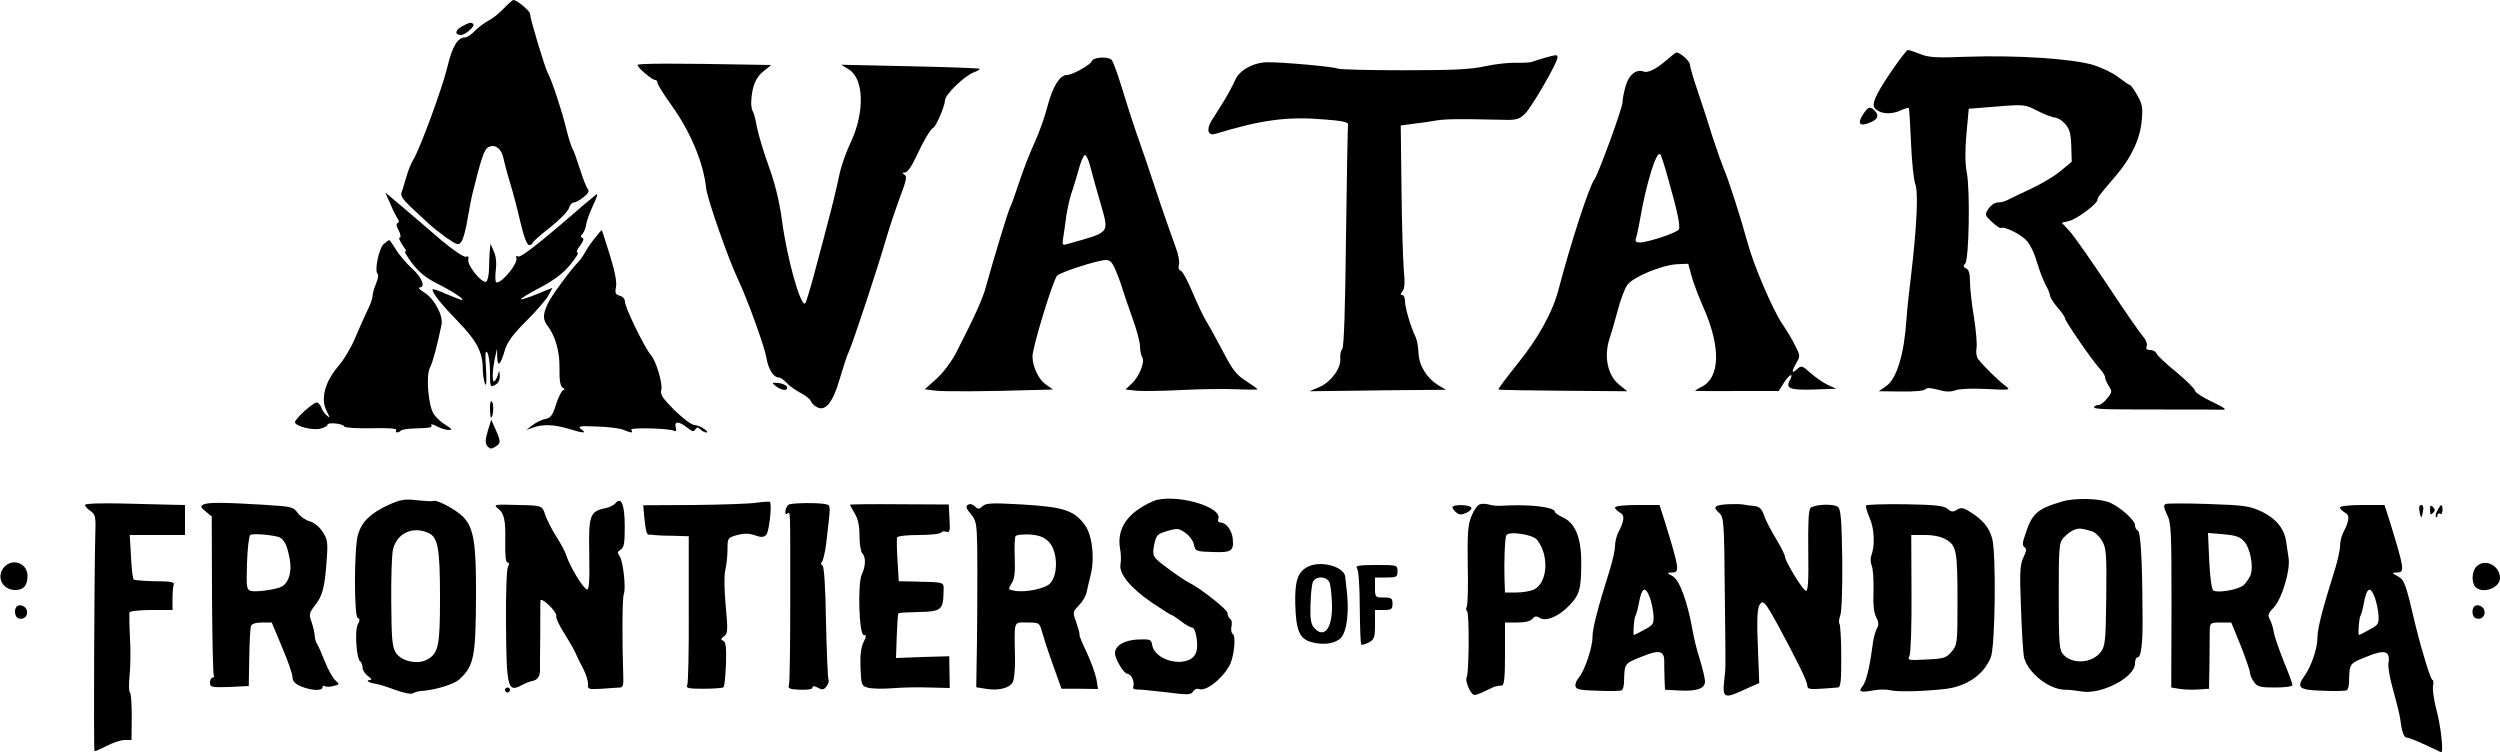 <?xml version="1.0" standalone="no"?>
<!DOCTYPE svg PUBLIC "-//W3C//DTD SVG 20010904//EN"
 "http://www.w3.org/TR/2001/REC-SVG-20010904/DTD/svg10.dtd">
<svg version="1.0" xmlns="http://www.w3.org/2000/svg"
 width="1000pt" height="301pt" viewBox="0 0 1000 301"
 preserveAspectRatio="xMidYMid meet">

<g transform="translate(0,301) scale(0.1,-0.1)"
fill="#000000" stroke="none">
<path d="M2015 2976 c-17 -18 -45 -41 -62 -49 -16 -9 -41 -27 -54 -41 -13 -14
-31 -26 -40 -26 -28 0 -50 -36 -69 -116 -20 -85 -112 -334 -137 -373 -9 -14
-21 -45 -28 -70 -7 -25 -16 -53 -19 -62 -5 -11 7 -28 35 -55 23 -21 55 -51 72
-67 16 -15 49 -41 74 -59 43 -29 47 -30 59 -14 7 10 18 50 24 89 7 40 16 88
21 107 34 137 46 173 62 181 26 15 54 -6 61 -45 4 -19 15 -61 25 -93 10 -32
29 -102 41 -155 15 -65 28 -98 36 -98 8 0 14 3 14 8 0 4 31 32 70 62 38 30 72
65 76 78 3 12 12 22 19 22 7 0 24 9 39 21 19 15 24 24 17 33 -6 7 -20 44 -32
82 -12 38 -25 74 -29 79 -4 6 -15 40 -24 76 -18 75 -58 196 -74 225 -12 21
-72 221 -72 239 0 11 -52 55 -66 55 -4 0 -21 -15 -39 -34z"/>
<path d="M1847 2904 c-27 -15 -29 -34 -3 -34 17 0 57 35 49 44 -9 8 -14 7 -46
-10z"/>
<path d="M7563 2721 c-65 -96 -80 -133 -60 -148 23 -19 59 -21 94 -7 19 9 37
14 38 12 2 -2 6 -64 9 -139 3 -75 11 -149 17 -165 13 -33 6 -171 -16 -359 -8
-66 -17 -147 -19 -180 -9 -141 -39 -241 -82 -270 l-29 -20 90 -1 c52 -1 93 3
97 9 4 7 20 6 50 -2 31 -9 51 -9 70 -2 15 6 70 8 125 5 96 -5 97 -4 74 13 -26
19 -88 80 -108 106 -7 9 -10 28 -7 44 3 15 -2 71 -10 123 -9 52 -16 117 -16
143 0 33 -5 49 -15 53 -12 5 -13 10 -4 20 15 18 20 292 6 365 -7 37 -7 89 -1
155 l9 99 113 9 c110 9 113 8 163 -18 28 -14 59 -26 68 -26 10 0 28 -11 40
-24 19 -20 24 -38 26 -89 l2 -64 -46 -38 c-25 -21 -80 -53 -121 -72 -41 -19
-83 -39 -92 -44 -10 -5 -27 -9 -38 -9 -11 0 -27 -11 -36 -25 -16 -24 -15 -26
15 -54 16 -15 33 -26 35 -23 9 8 70 -20 97 -45 16 -14 34 -49 45 -86 10 -34
26 -77 36 -95 10 -18 18 -38 18 -45 1 -7 14 -28 30 -47 17 -19 30 -38 30 -43
0 -11 106 -165 136 -198 13 -14 24 -31 24 -37 0 -7 7 -23 15 -36 14 -21 14
-25 -6 -49 -11 -15 -27 -27 -34 -27 -8 0 -16 -3 -18 -7 -6 -10 24 -11 278 -11
110 0 214 0 230 -1 25 -1 19 5 -37 32 -37 17 -68 38 -68 44 0 7 -33 40 -74 74
-41 33 -77 67 -80 75 -3 8 -14 14 -25 14 -14 0 -19 5 -14 16 3 8 -3 25 -14 37
-11 12 -76 105 -143 207 -68 102 -136 199 -153 217 l-30 32 29 7 c31 7 114 69
114 85 0 10 6 17 76 99 60 71 95 146 101 219 5 49 2 66 -18 100 -12 22 -26 41
-29 41 -4 0 -24 14 -45 30 -21 17 -67 39 -102 50 -82 25 -306 40 -505 33 -121
-5 -154 -3 -188 11 -22 9 -44 16 -49 16 -4 0 -35 -40 -68 -89z"/>
<path d="M6668 2771 c-43 -37 -76 -54 -94 -47 -29 11 -60 -14 -72 -60 -7 -24
-12 -53 -12 -64 0 -22 -97 -287 -112 -307 -21 -26 -97 -262 -143 -438 -23 -91
-82 -198 -164 -299 -44 -55 -79 -101 -77 -104 2 -2 119 -4 259 -5 l256 -2 -33
27 c-46 37 -61 113 -38 183 6 17 20 66 32 110 11 44 29 91 39 105 23 32 136
79 197 83 l47 2 12 -45 c6 -25 30 -88 53 -140 65 -151 61 -269 -9 -306 -16 -8
-29 -16 -29 -17 0 -1 75 -2 168 -1 l167 0 20 32 c22 35 42 44 24 11 -17 -33 0
-40 97 -37 l89 3 -35 16 c-19 9 -50 31 -69 48 -32 29 -36 30 -53 14 -22 -20
-23 -10 -2 26 15 26 15 30 -5 68 -11 23 -35 63 -53 89 -38 57 -114 234 -138
324 -24 89 -78 259 -95 295 -7 17 -27 73 -44 125 -16 52 -43 135 -60 185 -17
49 -31 97 -31 106 0 14 -39 49 -54 49 -3 0 -20 -13 -38 -29z m6 -481 c36 -126
47 -182 42 -197 -5 -13 -125 -53 -158 -53 -13 0 -18 5 -15 14 3 8 11 43 17 78
25 145 66 277 81 261 4 -5 19 -51 33 -103z"/>
<path d="M6180 2779 c-19 -6 -42 -12 -50 -16 -8 -3 -37 -5 -65 -4 -27 1 -84
-5 -125 -14 -58 -13 -132 -16 -328 -16 -139 0 -257 3 -263 7 -12 7 -220 26
-281 25 -55 -1 -113 -33 -128 -73 -8 -18 -28 -55 -45 -83 -17 -27 -39 -63 -49
-78 -22 -36 -14 -62 17 -52 183 56 288 70 437 57 69 -5 94 -11 92 -20 -1 -7
-5 -209 -8 -449 -3 -280 -8 -441 -15 -449 -6 -7 -9 -23 -8 -36 5 -38 -35 -94
-81 -115 l-42 -18 164 2 c89 1 212 3 273 3 l109 1 -31 18 c-46 29 -77 78 -79
129 -1 24 -6 53 -12 65 -19 38 -42 117 -42 142 0 14 -5 25 -11 25 -8 0 -8 5 1
15 9 11 10 36 5 89 -3 40 -8 186 -9 324 l-3 250 51 7 c28 3 69 9 91 13 37 6
81 7 259 3 62 -2 72 1 96 24 26 25 130 204 130 225 0 12 -3 12 -50 -1z"/>
<path d="M4367 2765 c-6 -15 -78 -55 -100 -55 -28 0 -57 -48 -77 -125 -11 -43
-34 -107 -51 -144 -17 -36 -44 -105 -60 -153 -16 -49 -33 -97 -38 -106 -9 -17
-65 -202 -97 -318 -13 -49 -44 -117 -119 -264 -20 -38 -53 -82 -80 -106 l-46
-41 38 -5 c34 -5 206 -4 401 2 l74 2 -30 21 c-28 20 -52 71 -52 112 0 37 84
311 99 323 20 16 164 62 195 62 18 0 27 -11 43 -52 12 -29 23 -62 26 -73 3
-11 19 -58 36 -105 17 -47 31 -98 31 -115 0 -16 4 -36 9 -44 12 -18 -13 -80
-44 -107 l-23 -22 44 -5 c24 -2 106 -1 182 3 75 4 174 5 220 3 45 -2 82 -2 82
0 0 2 -21 17 -46 33 -38 24 -54 45 -90 114 -25 47 -55 103 -69 125 -13 22 -38
75 -56 118 -18 43 -38 81 -46 84 -8 3 -11 13 -7 25 3 11 -3 43 -14 71 -11 29
-36 102 -57 162 -58 175 -65 195 -100 295 -18 52 -45 138 -61 190 -16 52 -33
98 -39 102 -18 13 -73 9 -78 -7z m-7 -417 c6 -24 24 -90 41 -147 36 -129 45
-117 -135 -168 -16 -5 -18 -1 -13 28 3 19 9 57 12 84 4 28 13 68 20 90 8 22
21 66 30 98 8 31 20 57 25 57 5 0 14 -19 20 -42z"/>
<path d="M2550 2750 c0 -10 58 -60 71 -60 5 0 9 -5 9 -11 0 -7 25 -47 56 -90
76 -106 128 -230 139 -334 4 -40 89 -283 126 -360 38 -80 109 -276 115 -318 7
-43 28 -77 49 -77 7 0 20 -9 31 -21 10 -12 35 -29 55 -40 20 -10 39 -25 42
-33 3 -8 15 -20 26 -25 33 -18 64 22 90 114 13 44 29 94 37 110 16 35 114 330
150 455 14 47 39 121 55 164 24 63 28 81 17 87 -10 7 -10 9 2 9 9 0 27 25 42
58 31 67 60 116 71 121 11 4 47 88 47 110 0 22 77 97 114 111 16 6 27 13 24
15 -2 2 -128 7 -279 10 l-274 6 31 -19 c60 -38 63 -170 8 -289 -19 -40 -39
-96 -45 -125 -11 -54 -34 -148 -49 -203 -4 -16 -24 -93 -45 -170 -20 -77 -40
-144 -44 -148 -18 -18 -74 182 -94 338 -10 73 -28 144 -52 210 -20 55 -41 125
-47 155 -5 30 -13 60 -17 65 -4 6 -7 24 -6 40 3 59 18 96 49 120 l31 25 -60 1
c-316 6 -475 6 -475 -1z"/>
<path d="M7456 2558 c-30 -43 -19 -58 29 -36 27 12 32 27 13 46 -17 17 -25 15
-42 -10z"/>
<path d="M1562 2193 c11 -27 25 -53 30 -60 5 -7 5 -12 -1 -15 -7 -2 -6 -13 4
-30 8 -16 9 -28 4 -28 -6 0 0 -14 12 -32 13 -17 17 -28 10 -23 -7 4 4 -16 25
-45 29 -38 56 -61 104 -85 65 -33 111 -64 98 -65 -4 0 -32 11 -63 24 -30 14
-55 22 -55 18 0 -15 35 -59 101 -127 75 -77 99 -122 100 -187 0 -24 4 -52 9
-63 6 -13 7 9 4 60 -4 58 -3 76 5 65 6 -8 11 -43 11 -78 0 -60 1 -62 20 -52
13 7 20 20 19 38 -1 21 -2 22 -6 7 -3 -11 -9 -24 -14 -29 -11 -12 -11 34 0 89
l9 40 1 -34 c1 -42 13 -31 30 27 9 32 31 63 84 116 40 39 80 86 90 103 l17 32
-61 -25 c-34 -14 -63 -23 -65 -21 -3 2 31 23 75 46 55 29 92 56 121 91 23 28
37 50 30 50 -6 0 -2 12 10 27 13 17 17 29 10 31 -8 3 -8 8 1 18 6 8 13 25 14
38 2 13 14 46 27 74 14 28 20 48 14 45 -6 -4 -76 -63 -154 -131 -91 -77 -149
-121 -158 -118 -9 3 -12 1 -9 -5 11 -17 -54 -99 -78 -99 -6 0 -7 20 -4 48 4
30 1 58 -8 77 l-13 30 -3 -30 c-1 -16 -3 -50 -3 -74 -1 -24 -6 -46 -12 -48
-18 -6 -76 67 -71 88 3 12 0 16 -9 12 -8 -3 -51 26 -101 68 -47 41 -117 100
-154 132 l-68 57 21 -47z"/>
<path d="M2379 2057 c-14 -17 -31 -42 -38 -55 -7 -13 -20 -32 -29 -41 -35 -37
-108 -137 -121 -166 -20 -43 -20 -63 -1 -88 32 -42 49 -103 48 -171 -1 -49 3
-70 13 -77 8 -5 9 -9 3 -9 -6 0 -19 -25 -29 -55 -14 -46 -22 -57 -44 -61 -15
-3 -38 -14 -51 -25 l-25 -19 28 10 c39 14 83 12 141 -5 61 -19 75 -19 51 -2
-16 12 -7 14 61 11 44 -1 92 -7 107 -13 35 -14 40 -14 32 0 -7 10 156 6 174
-5 5 -3 7 3 4 14 -7 26 12 26 45 0 20 -16 27 -18 33 -8 7 10 11 10 21 0 6 -6
17 -12 23 -12 18 1 -28 30 -48 30 -10 0 -46 27 -79 59 -47 47 -58 64 -53 80 7
24 -20 118 -43 143 -24 28 -102 188 -102 210 0 12 -9 22 -21 25 -17 5 -20 11
-15 35 4 20 -5 65 -25 129 -17 54 -31 99 -32 99 -1 0 -14 -15 -28 -33z"/>
<path d="M1536 2035 c-20 -15 -40 -111 -25 -121 4 -2 1 -20 -7 -39 -8 -19 -14
-41 -14 -50 0 -9 -9 -35 -21 -58 -11 -23 -33 -72 -48 -108 -15 -37 -46 -89
-69 -115 -53 -63 -70 -130 -46 -177 15 -29 15 -31 1 -19 -9 8 -19 22 -22 33
-4 10 -12 19 -18 19 -15 0 -87 -65 -87 -79 0 -15 67 -33 100 -26 17 4 30 11
30 16 0 11 63 5 67 -7 2 -5 50 -8 108 -7 67 2 104 -1 100 -7 -7 -12 8 -13 19
-2 4 4 26 7 49 8 69 2 78 4 72 14 -3 5 7 3 22 -5 15 -8 37 -15 48 -15 16 0 13
4 -12 20 -18 10 -39 30 -48 44 -22 33 -32 155 -15 186 11 21 28 84 46 171 8
36 -29 105 -69 129 -18 11 -26 20 -19 20 25 0 11 39 -28 74 -21 19 -51 53 -65
76 -14 22 -26 40 -28 40 -1 0 -11 -7 -21 -15z"/>
<path d="M3104 1465 c24 -18 49 -20 44 -2 -3 6 -18 13 -34 15 -28 2 -28 2 -10
-13z"/>
<path d="M1960 1378 c0 -21 2 -38 4 -38 9 0 12 50 5 62 -6 8 -9 -1 -9 -24z"/>
<path d="M1951 1286 c-10 -36 -11 -49 -1 -61 9 -11 16 -12 31 -2 23 14 23 20
1 70 l-17 38 -14 -45z"/>
<path d="M1553 990 c-71 -33 -106 -67 -121 -118 -16 -53 -16 -329 -1 -334 9
-3 9 -10 0 -26 -13 -24 -5 -138 10 -148 5 -3 9 -14 9 -24 0 -10 10 -26 22 -34
13 -10 17 -16 9 -16 -22 0 -5 -12 21 -15 13 -2 49 -13 80 -25 34 -12 63 -18
70 -13 7 4 22 9 33 9 57 4 132 27 153 47 58 54 65 89 66 336 1 206 -9 269 -50
312 -28 30 -109 73 -122 65 -4 -2 -33 0 -64 3 -49 6 -66 3 -115 -19z m161
-112 c38 -17 46 -61 46 -261 0 -192 -6 -221 -53 -246 -37 -20 -101 -6 -123 27
-15 23 -18 53 -19 202 -1 96 2 192 7 212 15 65 79 95 142 66z"/>
<path d="M4630 1011 c-19 -4 -56 -23 -82 -42 -55 -40 -78 -92 -68 -152 4 -21
5 -49 2 -63 -7 -38 37 -93 122 -152 42 -28 79 -52 82 -52 3 0 20 -11 38 -25
18 -14 38 -25 44 -25 14 0 26 -62 18 -95 -18 -71 -167 -47 -178 28 -3 19 -9
21 -58 19 -54 -3 -91 -25 -90 -56 1 -24 36 -81 49 -81 16 0 31 -33 24 -52 -3
-7 3 -11 14 -11 10 1 63 -5 117 -11 88 -11 100 -11 108 3 5 8 15 13 22 10 29
-11 91 36 124 94 18 33 27 118 13 126 -6 4 -8 18 -5 31 3 12 1 26 -5 29 -6 4
-11 15 -11 24 0 14 -111 101 -155 122 -22 11 -111 74 -128 92 -15 15 -17 26
-10 60 8 38 12 42 52 54 41 12 47 11 73 -8 16 -11 31 -32 34 -47 5 -26 9 -27
74 -29 76 -3 86 4 81 53 -3 34 -27 65 -49 65 -8 0 -12 6 -9 14 18 45 -147 97
-243 77z"/>
<path d="M8245 1003 c-99 -30 -117 -47 -145 -134 -11 -31 -11 -42 -2 -48 9 -6
8 -15 -4 -40 -14 -29 -16 -57 -10 -205 3 -94 9 -182 12 -196 18 -65 104 -131
169 -129 11 0 39 -3 62 -7 79 -13 213 57 213 112 0 13 4 24 9 24 16 0 23 53
21 185 -1 216 -8 319 -19 323 -6 2 -11 12 -11 22 0 17 -52 66 -95 87 -38 20
-147 23 -200 6z m122 -118 c12 -3 31 -20 41 -38 17 -29 19 -51 17 -225 -2
-176 -4 -196 -22 -220 -34 -45 -113 -51 -150 -10 -16 18 -18 41 -18 233 0 199
1 214 20 235 11 12 29 26 40 30 20 8 28 8 72 -5z"/>
<path d="M2461 996 c-6 -7 -25 -16 -41 -19 -61 -13 -66 -28 -63 -186 2 -106
-1 -141 -9 -139 -17 6 -69 93 -83 137 -4 14 -22 47 -40 75 -18 28 -37 67 -44
86 -12 38 -12 38 -106 40 -96 3 -103 2 -84 -13 26 -20 32 -48 30 -134 -1 -55
2 -83 9 -83 7 0 8 -6 2 -17 -6 -10 -9 -115 -8 -233 2 -249 7 -270 60 -242 17
9 37 17 45 18 21 4 31 18 31 44 0 14 0 79 1 145 0 66 0 126 1 133 1 7 15 -1
34 -19 18 -17 31 -36 29 -43 -3 -6 11 -36 30 -66 19 -30 40 -66 46 -80 6 -14
20 -43 32 -65 11 -22 20 -50 19 -62 -2 -20 2 -21 56 -18 31 3 64 4 72 5 11 0
15 11 13 48 -5 140 -4 309 2 325 10 24 -3 138 -18 155 -8 11 -7 16 5 23 14 8
17 26 17 93 0 88 -14 122 -38 92z"/>
<path d="M3025 999 c-27 -4 -141 -8 -251 -9 l-201 -1 4 -47 c6 -57 10 -73 20
-71 4 1 13 0 18 -1 6 -1 39 -3 75 -3 l65 -2 0 -290 c1 -159 -2 -297 -6 -305
-6 -13 5 -15 66 -15 40 0 76 3 79 6 4 4 8 46 10 94 2 66 -1 88 -11 92 -11 4
-10 8 3 18 15 10 16 23 7 120 -6 61 -7 124 -2 144 5 20 9 57 9 83 0 46 1 47
39 58 27 7 47 7 70 -1 26 -9 35 -9 46 2 12 13 24 125 14 132 -2 1 -26 0 -54
-4z"/>
<path d="M340 990 c0 -5 10 -16 22 -24 20 -14 22 -23 19 -103 -4 -149 -7 -854
-3 -857 2 -2 23 7 48 20 25 13 57 24 72 24 l28 0 1 93 c0 50 -3 94 -7 97 -5 3
-5 32 -2 65 4 33 5 102 2 153 -3 51 -3 97 -2 102 2 6 42 10 88 10 l84 0 0 44
c0 24 2 50 5 58 4 10 -12 13 -75 13 -43 1 -82 4 -85 7 -4 3 -9 45 -11 92 l-5
86 110 0 111 0 0 60 0 60 -52 1 c-29 1 -119 3 -200 5 -86 2 -148 0 -148 -6z"/>
<path d="M812 991 c-11 -6 -8 -13 11 -27 l24 -20 1 -313 c1 -172 4 -317 7
-322 4 -5 1 -9 -4 -9 -6 0 -11 -9 -11 -20 0 -19 5 -20 78 -18 l77 4 2 113 c1
62 4 119 7 127 3 9 20 14 44 14 l39 0 41 -98 c23 -54 42 -108 42 -121 0 -16
10 -26 35 -37 40 -16 85 -19 85 -3 0 5 4 8 10 4 5 -3 20 -3 34 1 25 6 25 7 7
23 -10 9 -29 43 -42 76 -13 33 -27 64 -31 70 -4 5 -8 18 -9 30 0 11 -6 36 -12
55 -12 32 -11 38 14 70 30 39 38 70 46 183 5 70 3 81 -18 112 -14 20 -36 37
-51 40 -15 4 -36 18 -47 33 -18 25 -25 26 -137 33 -163 10 -227 10 -242 0z
m295 -127 c27 -5 41 -29 52 -91 9 -49 -3 -92 -31 -109 -18 -11 -100 -23 -123
-18 -19 5 -20 12 -17 112 2 59 8 109 13 112 9 6 65 3 106 -6z"/>
<path d="M3154 991 c-13 -9 -18 -44 -5 -36 13 8 12 39 12 -347 0 -175 -2 -326
-5 -336 -5 -16 0 -19 44 -21 31 -1 50 2 50 9 0 7 7 7 22 -1 18 -10 24 -8 34 6
8 10 11 22 8 26 -3 5 -7 109 -10 231 -2 142 -8 224 -14 226 -7 3 -7 8 -2 15 5
7 12 37 16 67 19 162 20 158 0 163 -27 7 -140 6 -150 -2z"/>
<path d="M3400 991 c0 -2 9 -18 19 -35 13 -21 19 -50 19 -90 0 -32 5 -63 11
-69 15 -15 14 -52 -2 -85 -17 -38 -11 -242 8 -242 11 0 11 -5 -1 -29 -10 -20
-14 -53 -12 -102 3 -70 4 -73 31 -80 15 -4 58 -5 95 -2 37 3 104 5 149 3 l82
-2 -1 64 -1 63 -106 -3 -107 -4 3 88 c2 48 4 89 7 91 2 2 38 4 80 5 88 1 99 9
100 74 1 50 14 44 -124 48 l-55 1 -5 83 c-3 45 -3 87 -2 92 2 6 41 10 87 10
46 0 86 4 90 10 3 5 12 6 21 3 13 -5 15 4 12 52 l-3 57 -198 1 c-108 1 -197 0
-197 -2z"/>
<path d="M3872 991 c-10 -6 -8 -14 11 -37 22 -26 24 -39 26 -134 1 -107 0
-371 -3 -492 l-1 -67 37 -6 c50 -9 96 2 109 26 6 11 10 55 9 97 -3 154 -7 142
49 142 48 0 49 -1 59 -37 6 -21 25 -81 44 -133 l34 -95 73 0 73 -1 -6 38 c-4
21 -21 69 -38 106 -18 37 -32 70 -30 74 1 4 -5 26 -13 49 -15 41 -14 42 10 67
14 14 28 37 31 51 3 14 10 45 16 68 18 71 7 165 -24 205 -43 57 -84 70 -247
80 -123 7 -146 6 -160 -6 -15 -14 -19 -14 -32 -1 -8 8 -19 11 -27 6z m323
-148 c36 -37 39 -132 5 -167 -20 -21 -100 -37 -142 -29 -26 5 -26 6 -12 29 12
17 15 44 13 101 -2 43 0 83 3 88 3 6 29 8 57 7 38 -3 57 -10 76 -29z"/>
<path d="M5920 993 c-9 -2 -24 -22 -33 -45 -15 -34 -18 -66 -16 -197 2 -86 0
-162 -4 -168 -4 -7 -3 -14 1 -17 10 -6 8 -248 -1 -264 -9 -14 16 -72 31 -72 7
0 27 8 45 17 18 9 37 18 42 18 6 1 16 3 23 3 9 2 12 34 12 127 l0 125 49 0
c30 0 53 5 61 15 9 11 16 12 30 3 24 -15 75 6 117 50 41 42 48 66 48 172 0
100 -24 159 -75 181 -16 8 -30 17 -30 21 0 20 -101 32 -215 25 -16 -1 -39 1
-50 5 -11 3 -27 4 -35 1z m228 -142 c50 -63 43 -174 -14 -200 -14 -6 -45 -11
-69 -11 l-45 0 -2 53 c-2 73 1 160 7 175 7 19 105 5 123 -17z"/>
<path d="M6908 993 c-52 -4 -58 -11 -30 -36 17 -15 19 -41 21 -304 4 -345 4
-308 -2 -364 -8 -70 0 -75 75 -40 l65 29 -4 104 c-7 160 -5 200 10 215 11 11
21 -1 63 -77 81 -150 123 -234 123 -252 1 -14 9 -16 54 -13 28 2 59 4 67 5 13
0 15 21 15 124 0 69 -4 128 -7 131 -4 4 -2 19 3 33 6 14 9 113 8 224 -2 156
-6 201 -17 210 -16 14 -91 11 -109 -3 -9 -8 -11 -54 -10 -173 2 -122 -1 -162
-10 -159 -14 5 -83 119 -83 136 0 7 -16 39 -36 72 -20 33 -42 75 -48 94 -9 26
-19 35 -39 37 -15 1 -35 4 -44 6 -10 2 -39 2 -65 1z"/>
<path d="M7464 988 c-2 -3 4 -26 15 -51 19 -43 21 -111 6 -150 -4 -10 -3 -28
2 -40 5 -12 8 -57 7 -101 -2 -52 1 -87 11 -105 10 -20 11 -31 2 -46 -6 -11
-15 -45 -18 -75 -11 -83 -25 -138 -39 -155 -18 -22 -9 -26 41 -17 24 5 56 5
71 1 27 -7 126 -5 218 5 86 10 155 57 183 126 18 43 22 412 6 475 -12 45 -38
76 -88 107 -28 18 -37 19 -53 9 -16 -10 -23 -9 -37 3 -14 13 -48 17 -170 19
-84 1 -155 -1 -157 -5z m322 -137 c40 -25 44 -45 44 -252 0 -163 -1 -169 -24
-196 -21 -25 -31 -28 -101 -31 -72 -4 -76 -3 -67 14 5 11 9 121 8 252 l-1 232
55 0 c36 0 66 -7 86 -19z"/>
<path d="M8663 994 c-10 -4 -8 -15 5 -42 17 -33 18 -69 18 -365 l-1 -327 30
-5 c16 -3 51 -5 76 -3 l45 3 2 105 c0 58 1 117 1 133 1 25 4 27 44 27 l42 0
38 -93 c20 -51 37 -100 37 -108 0 -8 7 -25 16 -37 13 -19 24 -22 85 -22 38 0
69 4 69 9 0 6 -16 50 -36 98 -19 48 -37 100 -39 115 -2 15 -9 37 -15 49 -10
18 -8 25 14 48 34 35 69 153 60 201 -3 19 -7 47 -9 61 -7 53 -39 93 -95 121
-51 24 -68 27 -215 32 -88 3 -166 3 -172 0z m313 -149 c25 -27 39 -101 26
-136 -6 -13 -18 -31 -28 -40 -21 -18 -103 -32 -121 -21 -6 4 -13 52 -16 118
l-5 112 62 -5 c47 -4 66 -10 82 -28z"/>
<path d="M5810 981 c0 -5 7 -14 15 -21 12 -10 21 -10 41 -1 14 6 22 16 19 21
-8 12 -75 13 -75 1z"/>
<path d="M6460 980 c0 -5 9 -14 19 -20 21 -10 19 -32 -6 -80 -7 -14 -13 -38
-13 -55 0 -16 -10 -59 -21 -95 -48 -152 -69 -233 -69 -268 0 -43 -32 -136 -55
-163 -9 -9 -15 -25 -13 -34 2 -13 20 -16 90 -18 48 -2 91 -1 95 2 5 3 8 16 9
29 2 80 0 77 70 105 70 29 91 25 91 -18 0 -11 0 -41 1 -67 l2 -47 58 -3 c69
-4 102 8 102 36 0 12 -9 50 -20 86 -12 36 -25 90 -30 120 -20 113 -52 200 -79
215 -25 14 -25 14 -3 15 32 0 30 13 -30 208 l-20 62 -89 0 c-50 0 -89 -4 -89
-10z m140 -362 c6 -18 13 -49 14 -70 2 -33 -1 -38 -37 -57 -21 -12 -40 -21
-41 -21 -5 0 0 65 5 75 4 6 10 28 14 50 12 66 26 74 45 23z"/>
<path d="M9360 980 c0 -5 9 -14 19 -20 21 -10 19 -32 -6 -80 -7 -14 -13 -38
-13 -55 0 -16 -10 -59 -21 -95 -48 -152 -69 -233 -69 -268 0 -45 -24 -115 -51
-154 -35 -49 -25 -58 73 -61 48 -2 91 -1 95 2 5 3 8 16 9 29 2 80 0 77 70 105
72 30 96 24 88 -24 -3 -13 4 -58 16 -99 28 -106 28 -103 35 -154 4 -27 13 -46
20 -46 7 0 39 -12 71 -27 33 -15 63 -29 68 -32 12 -5 -1 110 -21 181 -8 32
-13 69 -11 83 3 14 2 25 -2 25 -7 0 -42 113 -67 215 -41 174 -45 185 -72 200
-25 14 -25 14 -3 15 32 0 30 13 -30 208 l-20 62 -89 0 c-50 0 -89 -4 -89 -10z
m140 -362 c6 -18 13 -49 14 -70 2 -33 -1 -38 -37 -57 -21 -12 -40 -21 -41 -21
-5 0 0 65 5 75 4 6 10 28 14 50 12 66 26 74 45 23z"/>
<path d="M9678 965 c2 -14 6 -25 7 -25 1 0 5 11 7 25 3 16 1 25 -7 25 -8 0
-10 -9 -7 -25z"/>
<path d="M9720 970 c0 -19 3 -21 12 -12 9 9 9 15 0 24 -9 9 -12 7 -12 -12z"/>
<path d="M9750 969 c-7 -11 -9 -23 -6 -27 3 -3 6 0 6 7 0 7 5 9 10 6 6 -3 10
3 10 14 0 27 -6 27 -20 0z"/>
<path d="M17 742 c-34 -38 -8 -92 44 -92 34 0 49 18 49 57 0 50 -59 72 -93 35z"/>
<path d="M5233 744 c-42 -21 -54 -56 -52 -150 3 -108 17 -140 67 -153 46 -13
95 -5 116 18 25 28 34 111 21 206 -1 11 -3 28 -4 37 -3 41 -96 67 -148 42z
m86 -66 c4 -13 8 -52 9 -88 2 -93 -31 -136 -71 -92 -13 14 -17 36 -15 93 1 41
5 82 10 92 13 25 57 22 67 -5z"/>
<path d="M9906 744 c-19 -18 -21 -65 -4 -82 29 -29 98 -4 98 36 0 50 -61 80
-94 46z"/>
<path d="M5428 737 c6 -7 11 -72 11 -156 1 -80 3 -147 6 -149 3 -3 16 1 30 8
22 12 25 20 25 72 l0 58 35 0 c31 0 35 3 35 25 0 22 -4 25 -35 25 -34 0 -35 1
-35 40 l0 40 45 0 c41 0 45 2 45 25 0 25 -1 25 -86 25 -69 0 -84 -3 -76 -13z"/>
<path d="M67 584 c-12 -12 -8 -42 6 -47 21 -8 39 8 35 29 -3 19 -29 30 -41 18z"/>
<path d="M9897 584 c-12 -12 -8 -42 6 -47 21 -8 39 8 35 29 -3 19 -29 30 -41
18z"/>
<path d="M2020 250 c0 -5 5 -10 10 -10 6 0 10 5 10 10 0 6 -4 10 -10 10 -5 0
-10 -4 -10 -10z"/>
</g>
</svg>
